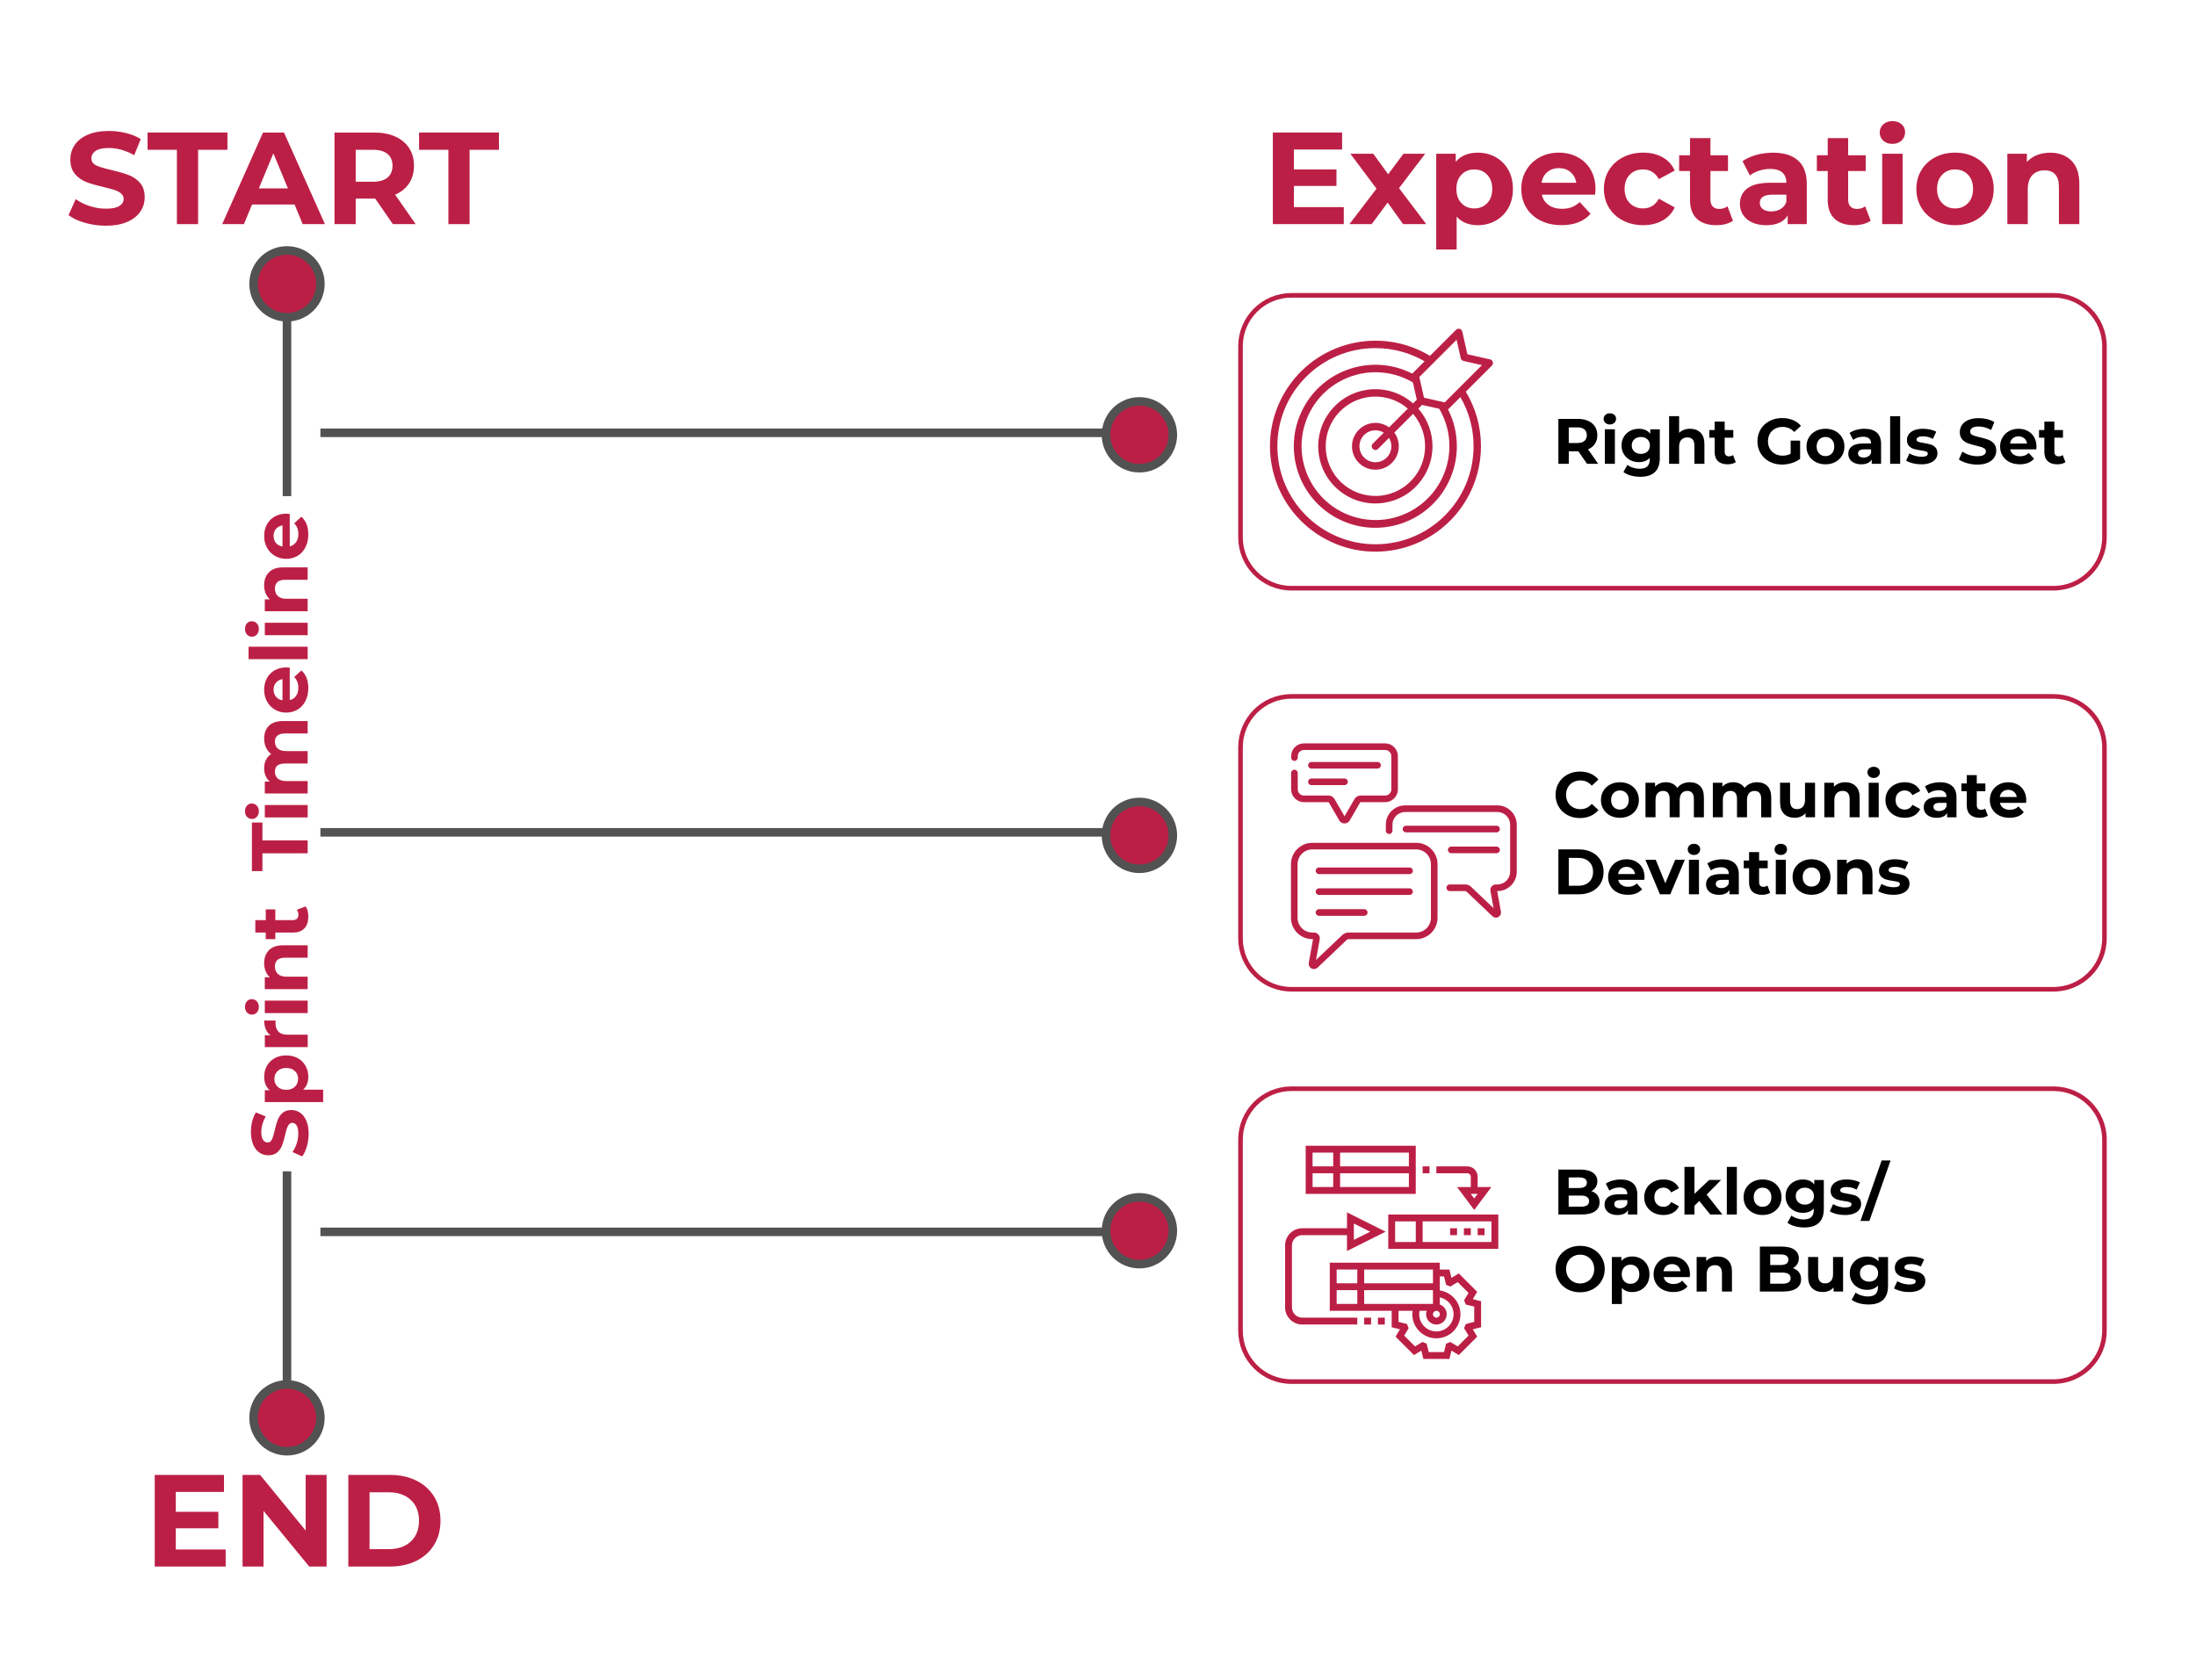 <svg enable-background="new 0 0 1100 841.89" viewBox="0 0 1100 841.89" xmlns="http://www.w3.org/2000/svg"><path d="m42.48 111.61c-3.39-.98-6.11-2.26-8.16-3.84l3.61-8c1.97 1.44 4.31 2.6 7.02 3.48s5.42 1.31 8.13 1.31c3.02 0 5.25-.45 6.69-1.34 1.44-.9 2.16-2.09 2.16-3.57 0-1.09-.43-2-1.28-2.72s-1.95-1.3-3.28-1.74-3.14-.92-5.41-1.44c-3.5-.83-6.36-1.66-8.59-2.49s-4.14-2.16-5.74-4-2.39-4.28-2.39-7.34c0-2.67.72-5.08 2.16-7.25 1.44-2.16 3.62-3.88 6.52-5.15 2.91-1.27 6.46-1.9 10.66-1.9 2.93 0 5.79.35 8.59 1.05s5.25 1.7 7.34 3.02l-3.28 8.07c-4.24-2.4-8.48-3.61-12.72-3.61-2.97 0-5.17.48-6.59 1.44s-2.13 2.23-2.13 3.8.82 2.74 2.46 3.51 4.14 1.52 7.51 2.26c3.5.83 6.36 1.66 8.59 2.49s4.14 2.14 5.74 3.93 2.39 4.22 2.39 7.28c0 2.62-.73 5.02-2.2 7.18s-3.66 3.88-6.59 5.15-6.49 1.9-10.69 1.9c-3.62-.01-7.13-.5-10.52-1.48z" fill="#bc1f46"/><path d="m88.61 75.05h-14.69v-8.65h40v8.66h-14.69v37.24h-10.62z" fill="#bc1f46"/><path d="m147.56 102.46h-21.31l-4.07 9.84h-10.88l20.46-45.9h10.49l20.52 45.9h-11.15zm-3.34-8.07-7.28-17.57-7.28 17.57z" fill="#bc1f46"/><path d="m196.8 112.3-8.85-12.79h-.52-9.25v12.79h-10.62v-45.9h19.87c4.07 0 7.6.68 10.59 2.03 2.99 1.36 5.3 3.28 6.92 5.77s2.43 5.44 2.43 8.85-.82 6.35-2.46 8.82-3.97 4.36-6.98 5.67l10.29 14.75h-11.42zm-2.68-35.18c-1.66-1.38-4.09-2.07-7.28-2.07h-8.66v16h8.66c3.19 0 5.62-.7 7.28-2.1s2.49-3.37 2.49-5.9c0-2.58-.83-4.56-2.49-5.93z" fill="#bc1f46"/><path d="m224.61 75.05h-14.69v-8.65h40v8.66h-14.69v37.24h-10.62z" fill="#bc1f46"/><path d="m794.95 232.38-4.34-6.27h-.26-4.53v6.27h-5.21v-22.51h9.74c1.99 0 3.72.33 5.19 1 1.47.66 2.6 1.61 3.39 2.83s1.19 2.67 1.19 4.34-.4 3.11-1.21 4.32c-.8 1.21-1.95 2.14-3.42 2.78l5.05 7.23h-5.59zm-1.32-17.25c-.82-.68-2-1.01-3.57-1.01h-4.25v7.85h4.25c1.56 0 2.75-.34 3.57-1.03.81-.69 1.22-1.65 1.22-2.89 0-1.28-.41-2.25-1.22-2.92z"/><path d="m804.14 211.86c-.58-.54-.87-1.2-.87-1.99s.29-1.46.87-1.99c.58-.54 1.33-.8 2.25-.8s1.67.26 2.25.77.87 1.16.87 1.93c0 .84-.29 1.53-.87 2.07-.58.55-1.33.82-2.25.82s-1.67-.27-2.25-.81zm-.25 3.22h5.02v17.3h-5.02z"/><path d="m831.41 215.08v14.41c0 3.17-.83 5.53-2.48 7.07s-4.06 2.32-7.24 2.32c-1.67 0-3.26-.2-4.76-.61s-2.74-1-3.73-1.77l1.99-3.6c.73.6 1.65 1.08 2.77 1.43 1.11.35 2.23.53 3.34.53 1.74 0 3.02-.39 3.84-1.17.83-.78 1.24-1.97 1.24-3.55v-.74c-1.31 1.44-3.13 2.15-5.47 2.15-1.59 0-3.04-.35-4.36-1.05s-2.36-1.68-3.14-2.94c-.77-1.26-1.16-2.72-1.16-4.37s.39-3.11 1.16-4.37 1.82-2.25 3.14-2.94c1.32-.7 2.77-1.04 4.36-1.04 2.51 0 4.42.83 5.72 2.48v-2.22h4.78zm-6.22 11.17c.85-.78 1.27-1.81 1.27-3.07s-.42-2.29-1.27-3.07-1.93-1.17-3.26-1.17-2.42.39-3.28 1.17-1.29 1.81-1.29 3.07c0 1.27.43 2.29 1.29 3.07s1.95 1.17 3.28 1.17 2.41-.39 3.26-1.17z"/><path d="m851.78 216.75c1.32 1.29 1.98 3.19 1.98 5.72v9.9h-5.02v-9.13c0-1.37-.3-2.4-.9-3.07s-1.47-1.01-2.6-1.01c-1.26 0-2.27.39-3.02 1.17s-1.13 1.95-1.13 3.49v8.55h-5.02v-23.86h5.02v8.36c.66-.66 1.47-1.17 2.41-1.53.94-.35 1.97-.53 3.09-.53 2.14.01 3.87.65 5.19 1.94z"/><path d="m869.45 231.54c-.49.36-1.1.64-1.82.82s-1.47.27-2.27.27c-2.06 0-3.65-.52-4.78-1.58-1.13-1.05-1.69-2.59-1.69-4.63v-7.11h-2.67v-3.86h2.67v-4.21h5.02v4.21h4.31v3.86h-4.31v7.04c0 .73.19 1.29.56 1.69.38.4.91.6 1.59.6.79 0 1.47-.21 2.03-.64z"/><path d="m896.94 220.77h4.76v9.13c-1.22.92-2.64 1.63-4.24 2.12-1.61.49-3.23.74-4.86.74-2.34 0-4.44-.5-6.3-1.5s-3.33-2.38-4.39-4.15-1.59-3.77-1.59-6 .53-4.23 1.59-6 2.54-3.15 4.42-4.15c1.89-1 4.01-1.5 6.37-1.5 1.97 0 3.76.33 5.37 1 1.61.66 2.96 1.63 4.05 2.89l-3.34 3.09c-1.61-1.69-3.55-2.54-5.82-2.54-1.44 0-2.71.3-3.83.9-1.11.6-1.98 1.45-2.6 2.54s-.93 2.35-.93 3.76c0 1.39.31 2.64.93 3.73s1.48 1.95 2.59 2.56c1.1.61 2.36.92 3.78.92 1.5 0 2.85-.32 4.05-.96v-6.58z"/><path d="m909.5 231.49c-1.45-.76-2.58-1.82-3.39-3.17-.82-1.35-1.22-2.88-1.22-4.6 0-1.71.41-3.25 1.22-4.6s1.95-2.41 3.39-3.17c1.45-.76 3.08-1.14 4.9-1.14s3.45.38 4.89 1.14 2.56 1.82 3.38 3.17c.81 1.35 1.22 2.88 1.22 4.6s-.41 3.25-1.22 4.6c-.82 1.35-1.94 2.41-3.38 3.17s-3.07 1.14-4.89 1.14-3.45-.38-4.9-1.14zm8.07-4.27c.82-.87 1.24-2.03 1.24-3.49s-.41-2.62-1.24-3.49-1.88-1.3-3.17-1.3-2.35.43-3.18 1.3c-.84.87-1.25 2.03-1.25 3.49s.42 2.62 1.25 3.49c.84.87 1.9 1.3 3.18 1.3s2.35-.44 3.17-1.3z"/><path d="m940.1 216.73c1.44 1.28 2.15 3.2 2.15 5.77v9.87h-4.69v-2.15c-.94 1.61-2.7 2.41-5.27 2.41-1.33 0-2.48-.23-3.46-.68s-1.72-1.07-2.23-1.87c-.51-.79-.77-1.69-.77-2.7 0-1.61.61-2.87 1.82-3.79s3.08-1.38 5.61-1.38h3.99c0-1.09-.33-1.93-1-2.52s-1.66-.88-2.99-.88c-.92 0-1.83.14-2.72.43s-1.65.68-2.27 1.17l-1.8-3.5c.94-.66 2.07-1.18 3.39-1.54s2.67-.55 4.07-.55c2.67 0 4.73.64 6.17 1.91zm-4.28 11.93c.66-.4 1.14-.98 1.42-1.75v-1.77h-3.44c-2.06 0-3.09.68-3.09 2.03 0 .64.25 1.15.76 1.53s1.2.56 2.07.56c.86 0 1.62-.2 2.28-.6z"/><path d="m946.79 208.52h5.02v23.86h-5.02z"/><path d="m958.07 232.1c-1.37-.35-2.46-.8-3.28-1.33l1.67-3.6c.77.49 1.7.9 2.8 1.21 1.09.31 2.17.47 3.22.47 2.12 0 3.18-.52 3.18-1.58 0-.49-.29-.85-.87-1.06s-1.47-.4-2.67-.55c-1.42-.21-2.58-.46-3.5-.74s-1.72-.77-2.4-1.48-1.01-1.71-1.01-3.02c0-1.09.32-2.06.95-2.91s1.55-1.51 2.77-1.98c1.21-.47 2.64-.71 4.29-.71 1.22 0 2.44.13 3.65.4s2.21.64 3.01 1.11l-1.67 3.57c-1.52-.86-3.18-1.29-4.98-1.29-1.07 0-1.88.15-2.41.45-.54.3-.8.69-.8 1.16 0 .54.29.91.87 1.13s1.5.42 2.77.61c1.41.24 2.57.49 3.47.76s1.68.76 2.35 1.46c.66.71 1 1.69 1 2.96 0 1.07-.32 2.03-.96 2.86-.64.84-1.58 1.48-2.81 1.95s-2.7.69-4.39.69c-1.47-.01-2.88-.18-4.25-.54z"/><path d="m985.23 232.04c-1.66-.48-3-1.11-4-1.88l1.77-3.92c.96.71 2.11 1.28 3.44 1.7 1.33.43 2.66.64 3.99.64 1.48 0 2.57-.22 3.28-.66s1.06-1.02 1.06-1.75c0-.54-.21-.98-.63-1.33s-.95-.64-1.61-.85c-.65-.21-1.54-.45-2.65-.71-1.72-.41-3.12-.81-4.21-1.22s-2.03-1.06-2.81-1.96-1.17-2.1-1.17-3.6c0-1.31.35-2.49 1.06-3.55s1.77-1.9 3.2-2.52c1.42-.62 3.17-.93 5.23-.93 1.44 0 2.84.17 4.21.51s2.57.84 3.6 1.48l-1.61 3.96c-2.08-1.18-4.16-1.77-6.24-1.77-1.46 0-2.54.24-3.23.71-.7.47-1.04 1.09-1.04 1.87 0 .77.4 1.35 1.21 1.72.8.38 2.03.75 3.68 1.11 1.71.41 3.12.81 4.21 1.22s2.03 1.05 2.81 1.93 1.17 2.07 1.17 3.57c0 1.29-.36 2.46-1.08 3.52s-1.8 1.9-3.23 2.52c-1.44.62-3.18.93-5.24.93-1.79-.02-3.51-.26-5.17-.74z"/><path d="m1020 225.14h-13.09c.24 1.07.79 1.92 1.67 2.54s1.97.93 3.28.93c.9 0 1.7-.13 2.4-.4s1.35-.69 1.95-1.27l2.67 2.89c-1.63 1.87-4.01 2.8-7.14 2.8-1.95 0-3.68-.38-5.18-1.14s-2.66-1.82-3.47-3.17c-.82-1.35-1.22-2.88-1.22-4.6 0-1.69.4-3.22 1.21-4.58.8-1.36 1.91-2.42 3.31-3.18s2.97-1.14 4.71-1.14c1.69 0 3.23.36 4.6 1.09s2.45 1.77 3.23 3.14c.78 1.36 1.17 2.94 1.17 4.74 0 .06-.03.52-.1 1.35zm-11.73-5.56c-.77.64-1.24 1.52-1.42 2.64h8.52c-.17-1.09-.64-1.97-1.42-2.62-.77-.65-1.71-.98-2.83-.98-1.13-.01-2.08.32-2.85.96z"/><path d="m1034.6 231.54c-.49.36-1.1.64-1.82.82s-1.47.27-2.27.27c-2.06 0-3.65-.52-4.78-1.58-1.13-1.05-1.69-2.59-1.69-4.63v-7.11h-2.67v-3.86h2.67v-4.21h5.02v4.21h4.31v3.86h-4.31v7.04c0 .73.19 1.29.56 1.69.38.4.91.6 1.59.6.79 0 1.47-.21 2.03-.64z"/><path d="m785.16 408.37c-1.85-1-3.31-2.38-4.37-4.15s-1.59-3.77-1.59-6 .53-4.23 1.59-6 2.52-3.15 4.37-4.15 3.94-1.5 6.25-1.5c1.95 0 3.71.34 5.29 1.03s2.9 1.67 3.97 2.96l-3.34 3.09c-1.52-1.76-3.41-2.64-5.66-2.64-1.39 0-2.64.31-3.73.92s-1.95 1.46-2.56 2.56c-.61 1.09-.92 2.34-.92 3.73s.31 2.64.92 3.73 1.46 1.95 2.56 2.56c1.09.61 2.34.92 3.73.92 2.25 0 4.14-.89 5.66-2.67l3.34 3.09c-1.07 1.31-2.4 2.3-3.99 2.99s-3.36 1.03-5.31 1.03c-2.29 0-4.36-.5-6.21-1.5z"/><path d="m806.54 408.6c-1.45-.76-2.58-1.82-3.39-3.17-.82-1.35-1.22-2.88-1.22-4.6 0-1.71.41-3.25 1.22-4.6s1.95-2.41 3.39-3.17c1.45-.76 3.08-1.14 4.9-1.14s3.45.38 4.89 1.14 2.56 1.82 3.38 3.17c.81 1.35 1.22 2.88 1.22 4.6s-.41 3.25-1.22 4.6c-.82 1.35-1.94 2.41-3.38 3.17s-3.07 1.14-4.89 1.14-3.45-.38-4.9-1.14zm8.07-4.28c.82-.87 1.24-2.03 1.24-3.49s-.41-2.62-1.24-3.49-1.88-1.3-3.17-1.3-2.35.43-3.18 1.3c-.84.87-1.25 2.03-1.25 3.49s.42 2.62 1.25 3.49c.84.87 1.9 1.3 3.18 1.3s2.35-.43 3.17-1.3z"/><path d="m851.59 393.84c1.28 1.28 1.91 3.19 1.91 5.74v9.9h-5.02v-9.13c0-1.37-.28-2.4-.85-3.07-.57-.68-1.38-1.01-2.43-1.01-1.18 0-2.11.38-2.8 1.14s-1.03 1.89-1.03 3.39v8.68h-5.02v-9.13c0-2.72-1.09-4.08-3.28-4.08-1.16 0-2.08.38-2.77 1.14s-1.03 1.89-1.03 3.39v8.68h-5.02v-17.3h4.79v1.99c.64-.73 1.43-1.29 2.36-1.67.93-.39 1.96-.58 3.07-.58 1.22 0 2.33.24 3.31.72s1.78 1.18 2.38 2.11c.71-.9 1.6-1.6 2.68-2.09s2.27-.74 3.55-.74c2.2 0 3.93.64 5.2 1.92z"/><path d="m885.32 393.84c1.28 1.28 1.91 3.19 1.91 5.74v9.9h-5.02v-9.13c0-1.37-.28-2.4-.85-3.07-.57-.68-1.38-1.01-2.43-1.01-1.18 0-2.11.38-2.8 1.14s-1.03 1.89-1.03 3.39v8.68h-5.02v-9.13c0-2.72-1.09-4.08-3.28-4.08-1.16 0-2.08.38-2.77 1.14s-1.03 1.89-1.03 3.39v8.68h-5.02v-17.3h4.79v1.99c.64-.73 1.43-1.29 2.36-1.67.93-.39 1.96-.58 3.07-.58 1.22 0 2.33.24 3.31.72s1.78 1.18 2.38 2.11c.71-.9 1.6-1.6 2.68-2.09s2.27-.74 3.55-.74c2.21 0 3.93.64 5.2 1.92z"/><path d="m909.17 392.18v17.3h-4.76v-2.06c-.66.75-1.46 1.32-2.38 1.72s-1.92.59-2.99.59c-2.27 0-4.07-.65-5.4-1.96s-1.99-3.25-1.99-5.82v-9.78h5.02v9.04c0 2.79 1.17 4.18 3.5 4.18 1.2 0 2.17-.39 2.89-1.17.73-.78 1.09-1.95 1.09-3.49v-8.55z"/><path d="m929.54 393.85c1.32 1.29 1.98 3.19 1.98 5.72v9.9h-5.02v-9.13c0-1.37-.3-2.4-.9-3.07s-1.47-1.01-2.6-1.01c-1.26 0-2.27.39-3.02 1.17s-1.13 1.95-1.13 3.49v8.55h-5.02v-17.3h4.79v2.03c.66-.73 1.49-1.29 2.48-1.69s2.07-.59 3.25-.59c2.14 0 3.87.65 5.19 1.93z"/><path d="m936.3 388.96c-.58-.54-.87-1.2-.87-1.99s.29-1.46.87-1.99c.58-.54 1.33-.8 2.25-.8s1.67.26 2.25.77.87 1.16.87 1.93c0 .84-.29 1.53-.87 2.07-.58.55-1.33.82-2.25.82s-1.67-.27-2.25-.81zm-.25 3.22h5.02v17.3h-5.02z"/><path d="m949.12 408.6c-1.47-.76-2.62-1.82-3.44-3.17s-1.24-2.88-1.24-4.6c0-1.71.41-3.25 1.24-4.6s1.97-2.41 3.44-3.17 3.12-1.14 4.97-1.14c1.82 0 3.41.38 4.78 1.14 1.36.76 2.35 1.85 2.97 3.26l-3.89 2.09c-.9-1.59-2.2-2.38-3.89-2.38-1.31 0-2.39.43-3.25 1.29s-1.29 2.03-1.29 3.5.43 2.65 1.29 3.5c.86.86 1.94 1.29 3.25 1.29 1.71 0 3.01-.79 3.89-2.38l3.89 2.12c-.62 1.37-1.61 2.44-2.97 3.22-1.36.77-2.95 1.16-4.78 1.16-1.85.01-3.5-.37-4.97-1.13z"/><path d="m977.88 393.84c1.44 1.28 2.15 3.2 2.15 5.77v9.87h-4.69v-2.15c-.94 1.61-2.7 2.41-5.27 2.41-1.33 0-2.48-.23-3.46-.68s-1.72-1.07-2.23-1.87c-.51-.79-.77-1.69-.77-2.7 0-1.61.61-2.87 1.82-3.79s3.08-1.38 5.61-1.38h3.99c0-1.09-.33-1.93-1-2.52s-1.66-.88-2.99-.88c-.92 0-1.83.14-2.72.43s-1.65.68-2.27 1.17l-1.8-3.5c.94-.66 2.07-1.18 3.39-1.54s2.67-.55 4.07-.55c2.68-.01 4.74.63 6.17 1.91zm-4.27 11.93c.66-.4 1.14-.98 1.42-1.75v-1.77h-3.44c-2.06 0-3.09.68-3.09 2.03 0 .64.25 1.15.76 1.53s1.2.56 2.07.56c.85-.01 1.61-.21 2.28-.6z"/><path d="m995.73 408.64c-.49.36-1.1.64-1.82.82s-1.47.27-2.27.27c-2.06 0-3.65-.52-4.78-1.58-1.13-1.05-1.69-2.59-1.69-4.63v-7.11h-2.67v-3.86h2.67v-4.21h5.02v4.21h4.31v3.86h-4.31v7.04c0 .73.19 1.29.56 1.69.38.4.91.6 1.59.6.79 0 1.47-.21 2.03-.64z"/><path d="m1014.86 402.25h-13.09c.24 1.07.79 1.92 1.67 2.54s1.97.93 3.28.93c.9 0 1.7-.13 2.4-.4s1.35-.69 1.95-1.27l2.67 2.89c-1.63 1.87-4.01 2.8-7.14 2.8-1.95 0-3.68-.38-5.18-1.14s-2.66-1.82-3.47-3.17c-.82-1.35-1.22-2.88-1.22-4.6 0-1.69.4-3.22 1.21-4.58.8-1.36 1.91-2.42 3.31-3.18s2.97-1.14 4.71-1.14c1.69 0 3.23.36 4.6 1.09s2.45 1.77 3.23 3.14c.78 1.36 1.17 2.94 1.17 4.74 0 .06-.03.51-.1 1.35zm-11.74-5.57c-.77.64-1.24 1.52-1.42 2.64h8.52c-.17-1.09-.64-1.97-1.42-2.62-.77-.65-1.71-.98-2.83-.98s-2.07.32-2.85.96z"/><path d="m780.61 425.56h10.23c2.44 0 4.6.47 6.48 1.4s3.33 2.25 4.37 3.94 1.56 3.67 1.56 5.92-.52 4.22-1.56 5.92-2.5 3.01-4.37 3.94-4.04 1.4-6.48 1.4h-10.23zm9.97 18.23c2.25 0 4.05-.63 5.39-1.88s2.01-2.95 2.01-5.1c0-2.14-.67-3.84-2.01-5.1-1.34-1.25-3.13-1.88-5.39-1.88h-4.76v13.96z"/><path d="m823.66 440.83h-13.09c.24 1.07.79 1.92 1.67 2.54s1.97.93 3.28.93c.9 0 1.7-.13 2.4-.4s1.35-.69 1.95-1.27l2.67 2.89c-1.63 1.87-4.01 2.8-7.14 2.8-1.95 0-3.68-.38-5.18-1.14s-2.66-1.82-3.47-3.17c-.82-1.35-1.22-2.88-1.22-4.6 0-1.69.4-3.22 1.21-4.58.8-1.36 1.91-2.42 3.31-3.18s2.97-1.14 4.71-1.14c1.69 0 3.23.37 4.6 1.09 1.37.73 2.45 1.77 3.23 3.13s1.17 2.94 1.17 4.74c0 .08-.03.53-.1 1.36zm-11.73-5.56c-.77.64-1.24 1.52-1.42 2.64h8.52c-.17-1.09-.64-1.97-1.42-2.62-.77-.65-1.71-.98-2.83-.98-1.13-.01-2.08.32-2.85.96z"/><path d="m843.95 430.77-7.3 17.3h-5.18l-7.27-17.3h5.18l4.79 11.77 4.95-11.77z"/><path d="m846.27 427.55c-.58-.54-.87-1.2-.87-1.99s.29-1.46.87-1.99c.58-.54 1.33-.8 2.25-.8s1.67.26 2.25.77.87 1.16.87 1.93c0 .84-.29 1.53-.87 2.07-.58.55-1.33.82-2.25.82s-1.67-.27-2.25-.81zm-.26 3.22h5.02v17.3h-5.02z"/><path d="m868.84 432.42c1.44 1.28 2.15 3.2 2.15 5.77v9.87h-4.69v-2.15c-.94 1.61-2.7 2.41-5.27 2.41-1.33 0-2.48-.22-3.46-.67s-1.72-1.07-2.23-1.87c-.51-.79-.77-1.69-.77-2.7 0-1.61.61-2.87 1.82-3.79s3.08-1.38 5.61-1.38h3.99c0-1.09-.33-1.93-1-2.52s-1.66-.88-2.99-.88c-.92 0-1.83.14-2.72.43s-1.65.68-2.27 1.17l-1.8-3.5c.94-.67 2.07-1.18 3.39-1.54s2.67-.55 4.07-.55c2.68-.01 4.73.63 6.17 1.9zm-4.28 11.93c.66-.4 1.14-.98 1.42-1.75v-1.77h-3.44c-2.06 0-3.09.68-3.09 2.03 0 .64.25 1.15.76 1.53s1.2.56 2.07.56c.86 0 1.62-.2 2.28-.6z"/><path d="m886.69 447.23c-.49.36-1.1.64-1.82.82s-1.47.27-2.27.27c-2.06 0-3.65-.52-4.78-1.58-1.13-1.05-1.69-2.59-1.69-4.63v-7.11h-2.67v-3.86h2.67v-4.21h5.02v4.21h4.31v3.86h-4.31v7.04c0 .73.19 1.29.56 1.69.38.4.91.59 1.59.59.79 0 1.47-.21 2.03-.64z"/><path d="m889.77 427.55c-.58-.54-.87-1.2-.87-1.99s.29-1.46.87-1.99c.58-.54 1.33-.8 2.25-.8s1.67.26 2.25.77.87 1.16.87 1.93c0 .84-.29 1.53-.87 2.07-.58.55-1.33.82-2.25.82s-1.67-.27-2.25-.81zm-.25 3.22h5.02v17.3h-5.02z"/><path d="m902.52 447.18c-1.45-.76-2.58-1.82-3.39-3.17-.82-1.35-1.22-2.88-1.22-4.6s.41-3.25 1.22-4.6 1.95-2.41 3.39-3.17c1.45-.76 3.08-1.14 4.9-1.14s3.45.38 4.89 1.14 2.56 1.82 3.38 3.17c.81 1.35 1.22 2.88 1.22 4.6s-.41 3.25-1.22 4.6c-.82 1.35-1.94 2.41-3.38 3.17s-3.07 1.14-4.89 1.14-3.45-.38-4.9-1.14zm8.07-4.27c.82-.87 1.24-2.03 1.24-3.49s-.41-2.62-1.24-3.49-1.88-1.3-3.17-1.3-2.35.43-3.18 1.3c-.84.87-1.25 2.03-1.25 3.49s.42 2.62 1.25 3.49c.84.87 1.9 1.3 3.18 1.3s2.35-.44 3.17-1.3z"/><path d="m935.97 432.44c1.32 1.29 1.98 3.2 1.98 5.72v9.9h-5.02v-9.13c0-1.37-.3-2.4-.9-3.07s-1.47-1.01-2.6-1.01c-1.26 0-2.27.39-3.02 1.17s-1.13 1.95-1.13 3.49v8.55h-5.02v-17.3h4.79v2.03c.66-.73 1.49-1.29 2.48-1.69s2.07-.6 3.25-.6c2.14.01 3.87.65 5.19 1.94z"/><path d="m944.08 447.79c-1.37-.35-2.46-.8-3.28-1.33l1.67-3.6c.77.49 1.7.9 2.8 1.21 1.09.31 2.17.47 3.22.47 2.12 0 3.18-.53 3.18-1.58 0-.49-.29-.85-.87-1.06s-1.47-.4-2.67-.55c-1.42-.21-2.58-.46-3.5-.74s-1.72-.77-2.4-1.48-1.01-1.71-1.01-3.02c0-1.09.32-2.06.95-2.91s1.55-1.51 2.77-1.98c1.21-.47 2.64-.71 4.29-.71 1.22 0 2.44.13 3.65.4s2.21.64 3.01 1.11l-1.67 3.57c-1.52-.86-3.18-1.29-4.98-1.29-1.07 0-1.88.15-2.41.45-.54.3-.8.69-.8 1.16 0 .54.29.91.87 1.13s1.5.42 2.77.61c1.41.24 2.57.49 3.47.76s1.68.76 2.35 1.46c.66.71 1 1.69 1 2.96 0 1.07-.32 2.03-.96 2.86-.64.84-1.58 1.49-2.81 1.95s-2.7.69-4.39.69c-1.47-.01-2.87-.18-4.25-.54z"/><path d="m800.16 598.83c.73.95 1.09 2.13 1.09 3.52 0 1.97-.77 3.49-2.3 4.55s-3.77 1.59-6.7 1.59h-11.64v-22.51h11c2.74 0 4.85.53 6.32 1.58s2.2 2.48 2.2 4.28c0 1.09-.26 2.07-.79 2.93s-1.26 1.53-2.2 2.03c1.28.4 2.29 1.08 3.02 2.03zm-14.38-8.92v5.31h5.18c1.29 0 2.26-.23 2.93-.68.66-.45 1-1.11 1-1.99s-.33-1.54-1-1.98-1.64-.66-2.93-.66zm9.18 13.99c.7-.45 1.04-1.15 1.04-2.09 0-1.87-1.38-2.8-4.15-2.8h-6.08v5.56h6.08c1.38.01 2.42-.22 3.11-.67z"/><path d="m818 592.85c1.44 1.28 2.15 3.2 2.15 5.77v9.87h-4.69v-2.15c-.94 1.61-2.7 2.41-5.27 2.41-1.33 0-2.48-.22-3.46-.67s-1.72-1.07-2.23-1.87c-.51-.79-.77-1.69-.77-2.7 0-1.61.61-2.87 1.82-3.79s3.08-1.38 5.61-1.38h3.99c0-1.09-.33-1.93-1-2.52s-1.66-.88-2.99-.88c-.92 0-1.83.14-2.72.43s-1.65.68-2.27 1.17l-1.8-3.5c.94-.66 2.07-1.18 3.39-1.54s2.67-.55 4.07-.55c2.68-.01 4.74.63 6.17 1.9zm-4.27 11.93c.66-.4 1.14-.98 1.42-1.75v-1.77h-3.44c-2.06 0-3.09.68-3.09 2.03 0 .64.25 1.15.76 1.53s1.2.56 2.07.56c.85 0 1.61-.2 2.28-.6z"/><path d="m828.28 607.61c-1.47-.76-2.62-1.82-3.44-3.17s-1.24-2.88-1.24-4.6c0-1.71.41-3.25 1.24-4.6s1.97-2.41 3.44-3.17 3.12-1.14 4.97-1.14c1.82 0 3.41.38 4.78 1.14 1.36.76 2.35 1.85 2.97 3.26l-3.89 2.09c-.9-1.59-2.2-2.38-3.89-2.38-1.31 0-2.39.43-3.25 1.29s-1.29 2.03-1.29 3.5c0 1.48.43 2.65 1.29 3.51s1.94 1.29 3.25 1.29c1.71 0 3.01-.79 3.89-2.38l3.89 2.12c-.62 1.37-1.61 2.44-2.97 3.22-1.36.77-2.95 1.16-4.78 1.16-1.85 0-3.5-.37-4.97-1.14z"/><path d="m851.19 601.71-2.41 2.38v4.41h-5.02v-23.86h5.02v13.5l7.33-6.95h5.98l-7.2 7.33 7.85 9.97h-6.08z"/><path d="m864.98 584.64h5.02v23.86h-5.02z"/><path d="m877.99 607.61c-1.45-.76-2.58-1.82-3.39-3.17-.82-1.35-1.22-2.88-1.22-4.6 0-1.71.41-3.25 1.22-4.6s1.95-2.41 3.39-3.17c1.45-.76 3.08-1.14 4.9-1.14s3.45.38 4.89 1.14 2.56 1.82 3.38 3.17c.81 1.35 1.22 2.88 1.22 4.6s-.41 3.25-1.22 4.6c-.82 1.35-1.94 2.41-3.38 3.17s-3.07 1.14-4.89 1.14-3.45-.37-4.9-1.14zm8.07-4.27c.82-.87 1.24-2.03 1.24-3.49s-.41-2.62-1.24-3.49-1.88-1.3-3.17-1.3-2.35.43-3.18 1.3c-.84.87-1.25 2.03-1.25 3.49s.42 2.62 1.25 3.49c.84.87 1.9 1.3 3.18 1.3s2.35-.43 3.17-1.3z"/><path d="m913.57 591.2v14.41c0 3.17-.83 5.53-2.48 7.07s-4.06 2.31-7.24 2.31c-1.67 0-3.26-.2-4.76-.61s-2.74-1-3.73-1.77l1.99-3.6c.73.6 1.65 1.08 2.77 1.43 1.11.35 2.23.53 3.34.53 1.74 0 3.02-.39 3.84-1.17.83-.78 1.24-1.97 1.24-3.55v-.74c-1.31 1.44-3.13 2.15-5.47 2.15-1.59 0-3.04-.35-4.36-1.04-1.32-.7-2.36-1.68-3.14-2.94s-1.16-2.72-1.16-4.37.39-3.11 1.16-4.37 1.82-2.25 3.14-2.94c1.32-.7 2.77-1.04 4.36-1.04 2.51 0 4.42.83 5.72 2.48v-2.22h4.78zm-6.22 11.17c.85-.78 1.27-1.81 1.27-3.07s-.42-2.29-1.27-3.07-1.93-1.17-3.26-1.17-2.42.39-3.28 1.17-1.29 1.81-1.29 3.07.43 2.29 1.29 3.07 1.95 1.17 3.28 1.17 2.41-.38 3.26-1.17z"/><path d="m919.84 608.22c-1.37-.35-2.46-.8-3.28-1.33l1.67-3.6c.77.49 1.7.9 2.8 1.21 1.09.31 2.17.47 3.22.47 2.12 0 3.18-.53 3.18-1.58 0-.49-.29-.85-.87-1.06s-1.47-.4-2.67-.55c-1.42-.21-2.58-.46-3.5-.74s-1.72-.77-2.4-1.48-1.01-1.71-1.01-3.02c0-1.09.32-2.06.95-2.91s1.55-1.51 2.77-1.98c1.21-.47 2.64-.71 4.29-.71 1.22 0 2.44.13 3.65.4s2.21.64 3.01 1.11l-1.67 3.57c-1.52-.86-3.18-1.29-4.98-1.29-1.07 0-1.88.15-2.41.45-.54.3-.8.69-.8 1.16 0 .54.29.91.87 1.13.58.21 1.5.42 2.77.61 1.41.24 2.57.49 3.47.76s1.68.76 2.35 1.46c.66.71 1 1.69 1 2.96 0 1.07-.32 2.03-.96 2.86-.64.84-1.58 1.49-2.81 1.95s-2.7.69-4.39.69c-1.47-.01-2.88-.18-4.25-.54z"/><path d="m942.54 581.42h4.47l-10.61 30.29h-4.47z"/><path d="m785.19 645.96c-1.88-1.01-3.34-2.4-4.41-4.17s-1.59-3.76-1.59-5.96c0-2.21.53-4.2 1.59-5.96s2.53-3.16 4.41-4.16c1.88-1.01 3.98-1.51 6.32-1.51s4.44.5 6.3 1.51c1.87 1.01 3.33 2.4 4.41 4.16s1.61 3.76 1.61 5.96c0 2.21-.54 4.2-1.61 5.96s-2.54 3.16-4.41 4.17-3.97 1.51-6.3 1.51c-2.34 0-4.44-.5-6.32-1.51zm9.92-3.84c1.07-.61 1.91-1.46 2.52-2.56.61-1.09.92-2.34.92-3.73s-.31-2.64-.92-3.73-1.45-1.95-2.52-2.56-2.27-.92-3.6-.92-2.53.3-3.6.92c-1.07.61-1.91 1.46-2.52 2.56-.61 1.09-.92 2.34-.92 3.73s.31 2.64.92 3.73 1.45 1.95 2.52 2.56 2.27.92 3.6.92 2.53-.31 3.6-.92z"/><path d="m822.01 630.64c1.32.74 2.35 1.78 3.1 3.12s1.13 2.9 1.13 4.68-.38 3.34-1.13 4.68-1.79 2.38-3.1 3.12c-1.32.74-2.78 1.11-4.39 1.11-2.21 0-3.95-.7-5.21-2.09v8.07h-5.02v-23.54h4.79v1.99c1.24-1.5 3.05-2.25 5.43-2.25 1.62 0 3.08.37 4.4 1.11zm-2.09 11.28c.83-.87 1.24-2.03 1.24-3.49s-.41-2.62-1.24-3.49-1.88-1.3-3.17-1.3-2.34.43-3.17 1.3-1.24 2.03-1.24 3.49.41 2.62 1.24 3.49 1.88 1.3 3.17 1.3 2.34-.43 3.17-1.3z"/><path d="m846.43 639.85h-13.09c.24 1.07.79 1.92 1.67 2.54s1.97.93 3.28.93c.9 0 1.7-.13 2.4-.4s1.35-.69 1.95-1.27l2.67 2.89c-1.63 1.87-4.01 2.8-7.14 2.8-1.95 0-3.68-.38-5.18-1.14s-2.66-1.82-3.47-3.17c-.82-1.35-1.22-2.88-1.22-4.6 0-1.69.4-3.22 1.21-4.58.8-1.36 1.91-2.42 3.31-3.18s2.97-1.14 4.71-1.14c1.69 0 3.23.36 4.6 1.09s2.45 1.77 3.23 3.13 1.17 2.94 1.17 4.74c0 .07-.03.52-.1 1.36zm-11.74-5.56c-.77.64-1.24 1.52-1.42 2.64h8.52c-.17-1.09-.64-1.97-1.42-2.62-.77-.65-1.71-.98-2.83-.98-1.12-.01-2.07.31-2.85.96z"/><path d="m865.58 631.46c1.32 1.29 1.98 3.19 1.98 5.72v9.9h-5.02v-9.13c0-1.37-.3-2.4-.9-3.07-.6-.68-1.47-1.01-2.6-1.01-1.26 0-2.27.39-3.02 1.17s-1.13 1.95-1.13 3.49v8.55h-5.02v-17.3h4.79v2.03c.66-.73 1.49-1.29 2.48-1.69s2.07-.59 3.25-.59c2.14 0 3.87.64 5.19 1.93z"/><path d="m901.09 637.42c.73.95 1.09 2.13 1.09 3.52 0 1.97-.77 3.49-2.3 4.55s-3.77 1.59-6.7 1.59h-11.64v-22.51h11c2.74 0 4.85.53 6.32 1.58s2.2 2.48 2.2 4.28c0 1.09-.26 2.07-.79 2.93s-1.26 1.53-2.2 2.03c1.29.4 2.3 1.08 3.02 2.03zm-14.37-8.92v5.31h5.18c1.29 0 2.26-.23 2.93-.68.66-.45 1-1.11 1-1.99s-.33-1.54-1-1.98-1.64-.66-2.93-.66zm9.18 13.99c.7-.45 1.04-1.15 1.04-2.09 0-1.87-1.38-2.8-4.15-2.8h-6.08v5.56h6.08c1.38 0 2.42-.22 3.11-.67z"/><path d="m923.22 629.79v17.3h-4.76v-2.06c-.66.75-1.46 1.32-2.38 1.72s-1.92.59-2.99.59c-2.27 0-4.07-.65-5.4-1.96s-1.99-3.25-1.99-5.82v-9.78h5.02v9.04c0 2.79 1.17 4.18 3.5 4.18 1.2 0 2.17-.39 2.89-1.17.73-.78 1.09-1.95 1.09-3.49v-8.55z"/><path d="m945.73 629.79v14.41c0 3.17-.83 5.53-2.48 7.07s-4.06 2.31-7.24 2.31c-1.67 0-3.26-.2-4.76-.61s-2.74-1-3.73-1.77l1.99-3.6c.73.6 1.65 1.08 2.77 1.43 1.11.35 2.23.53 3.34.53 1.74 0 3.02-.39 3.84-1.17.83-.78 1.24-1.97 1.24-3.55v-.74c-1.31 1.44-3.13 2.15-5.47 2.15-1.59 0-3.04-.35-4.36-1.04-1.32-.7-2.36-1.68-3.14-2.94s-1.16-2.72-1.16-4.37.39-3.11 1.16-4.37 1.82-2.25 3.14-2.94c1.32-.7 2.77-1.04 4.36-1.04 2.51 0 4.42.83 5.72 2.48v-2.22h4.78zm-6.23 11.17c.85-.78 1.27-1.81 1.27-3.07s-.42-2.29-1.27-3.07-1.93-1.17-3.26-1.17-2.42.39-3.28 1.17-1.29 1.81-1.29 3.07.43 2.29 1.29 3.07 1.95 1.17 3.28 1.17 2.42-.39 3.26-1.17z"/><path d="m952 646.81c-1.37-.35-2.46-.8-3.28-1.33l1.67-3.6c.77.49 1.7.9 2.8 1.21 1.09.31 2.17.47 3.22.47 2.12 0 3.18-.53 3.18-1.58 0-.49-.29-.85-.87-1.06s-1.47-.4-2.67-.55c-1.42-.21-2.58-.46-3.5-.74s-1.72-.77-2.4-1.48-1.01-1.71-1.01-3.02c0-1.09.32-2.06.95-2.91s1.55-1.51 2.77-1.98c1.21-.47 2.64-.71 4.29-.71 1.22 0 2.44.13 3.65.4s2.21.64 3.01 1.11l-1.67 3.57c-1.52-.86-3.18-1.29-4.98-1.29-1.07 0-1.88.15-2.41.45-.54.3-.8.69-.8 1.16 0 .54.29.91.87 1.13.58.21 1.5.42 2.77.61 1.41.24 2.57.49 3.47.76s1.68.76 2.35 1.46c.66.71 1 1.69 1 2.96 0 1.07-.32 2.03-.96 2.86-.64.84-1.58 1.49-2.81 1.95s-2.7.69-4.39.69c-1.48-.01-2.88-.18-4.25-.54z"/><path d="m113.04 776.35v8.52h-35.54v-45.9h34.69v8.52h-24.13v9.97h21.31v8.26h-21.31v10.62h24.98z" fill="#bc1f46"/><path d="m163.6 738.97v45.9h-8.72l-22.88-27.87v27.87h-10.5v-45.9h8.79l22.82 27.87v-27.87z" fill="#bc1f46"/><path d="m174.48 738.97h20.85c4.98 0 9.39.95 13.21 2.85s6.8 4.58 8.92 8.03 3.18 7.48 3.18 12.07-1.06 8.61-3.18 12.07c-2.12 3.45-5.09 6.13-8.92 8.03s-8.23 2.85-13.21 2.85h-20.85zm20.33 37.18c4.59 0 8.25-1.28 10.98-3.84s4.1-6.02 4.1-10.39-1.37-7.84-4.1-10.39c-2.73-2.56-6.39-3.84-10.98-3.84h-9.7v28.46z" fill="#bc1f46"/><path d="m153.7 574.42c-.6 2.06-1.38 3.72-2.33 4.97l-4.87-2.2c.88-1.2 1.58-2.62 2.12-4.27.53-1.65.8-3.3.8-4.95 0-1.84-.27-3.19-.82-4.07s-1.27-1.32-2.18-1.32c-.67 0-1.22.26-1.66.78s-.79 1.18-1.06 2c-.27.81-.56 1.91-.88 3.29-.51 2.13-1.01 3.87-1.52 5.23s-1.32 2.52-2.43 3.49c-1.12.97-2.61 1.46-4.47 1.46-1.62 0-3.09-.44-4.41-1.32s-2.36-2.2-3.13-3.97-1.16-3.93-1.16-6.49c0-1.78.21-3.53.64-5.23s1.04-3.19 1.84-4.47l4.91 2c-1.46 2.58-2.2 5.16-2.2 7.74 0 1.81.29 3.15.88 4.01.59.87 1.36 1.3 2.31 1.3.96 0 1.67-.5 2.14-1.5s.92-2.52 1.38-4.57c.51-2.13 1.01-3.87 1.52-5.23s1.3-2.52 2.4-3.49c1.09-.97 2.57-1.46 4.43-1.46 1.6 0 3.05.45 4.37 1.34s2.36 2.23 3.13 4.01 1.16 3.95 1.16 6.51c-.01 2.21-.31 4.35-.91 6.41z" fill="#bc1f46"/><path d="m133.7 534.03c.92-1.64 2.21-2.92 3.87-3.85s3.6-1.4 5.81-1.4 4.15.47 5.81 1.4 2.95 2.22 3.87 3.85c.92 1.64 1.38 3.45 1.38 5.45 0 2.74-.86 4.9-2.59 6.47h10.02v6.23h-29.22v-5.95h2.47c-1.86-1.54-2.79-3.79-2.79-6.75 0-2 .46-3.82 1.37-5.45zm14.01 2.59c-1.08-1.02-2.52-1.54-4.33-1.54s-3.25.51-4.33 1.54-1.62 2.33-1.62 3.93.54 2.91 1.62 3.93 2.52 1.54 4.33 1.54 3.25-.51 4.33-1.54 1.62-2.33 1.62-3.93-.54-2.9-1.62-3.93z" fill="#bc1f46"/><path d="m133.13 515.67c-.53-1.26-.8-2.72-.8-4.37h5.75c-.05.69-.08 1.16-.08 1.4 0 1.78.5 3.18 1.5 4.19s2.49 1.52 4.49 1.52h10.14v6.23h-21.47v-5.95h2.83c-1.05-.75-1.83-1.76-2.36-3.02z" fill="#bc1f46"/><path d="m128.66 507.27c-.67.72-1.49 1.08-2.47 1.08s-1.81-.36-2.47-1.08c-.67-.72-1-1.65-1-2.79s.32-2.08.96-2.79c.64-.72 1.44-1.08 2.39-1.08 1.04 0 1.9.36 2.57 1.08.68.72 1.02 1.65 1.02 2.79-.01 1.14-.34 2.07-1 2.79zm3.99.31v-6.23h21.47v6.23z" fill="#bc1f46"/><path d="m134.72 476.07c1.6-1.64 3.97-2.46 7.1-2.46h12.29v6.23h-11.34c-1.7 0-2.97.37-3.81 1.12s-1.26 1.82-1.26 3.23c0 1.57.49 2.82 1.46 3.75s2.41 1.4 4.33 1.4h10.62v6.23h-21.47v-5.95h2.51c-.9-.83-1.6-1.85-2.1-3.07-.49-1.22-.74-2.57-.74-4.03.02-2.66.82-4.81 2.41-6.45z" fill="#bc1f46"/><path d="m153.08 454.14c.45.61.79 1.36 1.02 2.25s.34 1.83.34 2.81c0 2.55-.65 4.53-1.96 5.93s-3.22 2.1-5.75 2.1h-8.82v3.31h-4.79v-3.31h-5.23v-6.23h5.23v-5.35h4.79v5.35h8.74c.9 0 1.6-.23 2.1-.7.49-.47.74-1.12.74-1.98 0-.98-.27-1.82-.8-2.51z" fill="#bc1f46"/><path d="m131.45 427.52v8.94h-5.27v-24.35h5.27v8.94h22.67v6.47z" fill="#bc1f46"/><path d="m128.66 409.24c-.67.72-1.49 1.08-2.47 1.08s-1.81-.36-2.47-1.08c-.67-.72-1-1.65-1-2.79s.32-2.08.96-2.79c.64-.72 1.44-1.08 2.39-1.08 1.04 0 1.9.36 2.57 1.08.68.72 1.02 1.65 1.02 2.79s-.34 2.07-1 2.79zm3.99.32v-6.23h21.47v6.23z" fill="#bc1f46"/><path d="m134.7 363.64c1.58-1.58 3.96-2.38 7.12-2.38h12.29v6.23h-11.34c-1.7 0-2.97.35-3.81 1.06s-1.26 1.71-1.26 3.01c0 1.46.47 2.62 1.42 3.47.94.85 2.35 1.28 4.21 1.28h10.78v6.23h-11.34c-3.38 0-5.07 1.36-5.07 4.07 0 1.44.47 2.58 1.42 3.43.94.85 2.35 1.28 4.21 1.28h10.78v6.23h-21.47v-5.95h2.47c-.9-.8-1.6-1.78-2.08-2.93-.48-1.16-.72-2.43-.72-3.81 0-1.52.3-2.89.9-4.11s1.47-2.21 2.61-2.95c-1.12-.88-1.98-1.99-2.59-3.33s-.92-2.81-.92-4.41c.02-2.7.81-4.84 2.39-6.42z" fill="#bc1f46"/><path d="m145.14 334.52v16.24c1.33-.29 2.38-.98 3.15-2.08.77-1.09 1.16-2.45 1.16-4.07 0-1.12-.17-2.11-.5-2.97s-.86-1.67-1.58-2.42l3.59-3.31c2.31 2.02 3.47 4.98 3.47 8.86 0 2.42-.47 4.56-1.42 6.43-.94 1.86-2.25 3.3-3.93 4.31s-3.58 1.52-5.71 1.52c-2.1 0-4-.5-5.69-1.5s-3.01-2.37-3.95-4.11-1.42-3.69-1.42-5.85c0-2.1.45-4 1.36-5.71.9-1.7 2.2-3.04 3.89-4.01s3.65-1.46 5.89-1.46c.09.01.65.05 1.69.13zm-6.91 14.57c.8.96 1.89 1.54 3.27 1.76v-10.58c-1.36.21-2.44.8-3.25 1.76s-1.22 2.13-1.22 3.51c.01 1.41.41 2.59 1.2 3.55z" fill="#bc1f46"/><path d="m124.5 330.25v-6.23h29.62v6.23z" fill="#bc1f46"/><path d="m128.66 317.92c-.67.72-1.49 1.08-2.47 1.08s-1.81-.36-2.47-1.08c-.67-.72-1-1.65-1-2.79s.32-2.08.96-2.79c.64-.72 1.44-1.08 2.39-1.08 1.04 0 1.9.36 2.57 1.08.68.72 1.02 1.65 1.02 2.79s-.34 2.07-1 2.79zm3.99.32v-6.23h21.47v6.23z" fill="#bc1f46"/><path d="m134.72 286.73c1.6-1.64 3.97-2.46 7.1-2.46h12.29v6.23h-11.34c-1.7 0-2.97.37-3.81 1.12s-1.26 1.82-1.26 3.23c0 1.57.49 2.82 1.46 3.75s2.41 1.4 4.33 1.4h10.62v6.23h-21.47v-5.95h2.51c-.9-.82-1.6-1.85-2.1-3.07-.49-1.22-.74-2.57-.74-4.03.02-2.67.82-4.82 2.41-6.45z" fill="#bc1f46"/><path d="m145.14 257.49v16.24c1.33-.29 2.38-.98 3.15-2.08.77-1.09 1.16-2.45 1.16-4.07 0-1.12-.17-2.11-.5-2.97s-.86-1.67-1.58-2.42l3.59-3.31c2.31 2.02 3.47 4.98 3.47 8.86 0 2.42-.47 4.56-1.42 6.43-.94 1.86-2.25 3.3-3.93 4.31s-3.58 1.52-5.71 1.52c-2.1 0-4-.5-5.69-1.5s-3.01-2.37-3.95-4.11-1.42-3.69-1.42-5.85c0-2.1.45-4 1.36-5.71.9-1.7 2.2-3.04 3.89-4.01s3.65-1.46 5.89-1.46c.09.01.65.05 1.69.13zm-6.91 14.57c.8.96 1.89 1.54 3.27 1.76v-10.58c-1.36.21-2.44.8-3.25 1.76s-1.22 2.13-1.22 3.51c.01 1.41.41 2.59 1.2 3.55z" fill="#bc1f46"/><path d="m143.75 586.86v123.5" fill="none" stroke="#515251" stroke-miterlimit="10" stroke-width="4.276"/><path d="m143.75 131.68v116.89" fill="none" stroke="#515251" stroke-miterlimit="10" stroke-width="4.276"/><circle cx="143.75" cy="142.22" fill="#bc1f46" r="16.74" stroke="#515251" stroke-miterlimit="10" stroke-width="4.276"/><circle cx="143.75" cy="710.36" fill="#bc1f46" r="16.74" stroke="#515251" stroke-miterlimit="10" stroke-width="4.276"/><path d="m160.49 216.85h427" fill="none" stroke="#515251" stroke-miterlimit="10" stroke-width="4.276"/><path d="m160.49 417.02h427" fill="none" stroke="#515251" stroke-miterlimit="10" stroke-width="4.276"/><path d="m160.49 617.19h427" fill="none" stroke="#515251" stroke-miterlimit="10" stroke-width="4.276"/><g fill="#bc1f46"><path d="m747.78 181.36c-.19-.65-.72-1.15-1.38-1.29l-11.36-2.57-2.57-11.36c-.22-1-1.22-1.62-2.21-1.4-.34.08-.66.25-.9.5l-13.06 13.06c-24.99-15.08-57.47-7.05-72.55 17.94s-7.05 57.47 17.94 72.55 57.47 7.05 72.55-17.94c10.13-16.79 10.13-37.82 0-54.61l13.07-13.07c.48-.46.65-1.16.47-1.81zm-9.65 42.2c0 27.14-22.01 49.14-49.15 49.13-27.14 0-49.14-22.01-49.13-49.15 0-27.14 22.01-49.14 49.15-49.13 8.64 0 17.12 2.28 24.59 6.6l-6 6c-.05.06-.1.12-.14.19-20.1-10.23-44.69-2.23-54.92 17.86-10.23 20.1-2.23 44.69 17.86 54.92 20.1 10.23 44.69 2.23 54.92-17.86 5.92-11.62 5.93-25.37.03-37 .07-.05.13-.1.19-.16l6-6c4.34 7.47 6.61 15.96 6.6 24.6zm-17.19-18.75c10.33 17.64 4.41 40.32-13.23 50.66-17.64 10.33-40.32 4.41-50.66-13.23s-4.41-40.32 13.23-50.66c11.57-6.78 25.9-6.77 37.46.02l1.95 8.64-1.87 1.87c-11.88-10.43-29.96-9.26-40.39 2.62s-9.26 29.96 2.62 40.39 29.96 9.26 40.39-2.62c9.49-10.8 9.49-26.97 0-37.77l1.87-1.87zm-23.98 18.75c.02 4.42-3.55 8.01-7.97 8.03s-8.01-3.55-8.03-7.97 3.55-8.01 7.97-8.03c1.49-.01 2.95.41 4.22 1.19l-5.47 5.47c-.74.71-.76 1.88-.05 2.62s1.88.76 2.62.05c.02-.01.03-.03.05-.05l5.47-5.47c.78 1.25 1.19 2.69 1.19 4.16zm-1.14-9.45c-5.24-3.8-12.57-2.63-16.37 2.62-3.8 5.24-2.63 12.57 2.62 16.37 5.24 3.8 12.57 2.63 16.37-2.62 2.97-4.1 2.97-9.65 0-13.75l9.38-9.38c8.97 10.42 7.79 26.14-2.63 35.11s-26.14 7.79-35.11-2.63-7.79-26.14 2.63-35.11c9.34-8.04 23.15-8.04 32.49.01zm34.78-19.46-6.95 6.95-1.04-.24-.04-.01-9.28-2.09-2.34-10.36 18.67-18.67 2.08 9.22c.16.7.7 1.24 1.4 1.4l9.22 2.08z"/><path d="m706.05 434.62h-45.35c-.91 0-1.66.74-1.66 1.66s.74 1.66 1.66 1.66h45.35c.92 0 1.66-.74 1.66-1.66-.01-.92-.75-1.66-1.66-1.66z"/><path d="m706.05 445.07h-45.35c-.91 0-1.66.74-1.66 1.66s.74 1.66 1.66 1.66h45.35c.92 0 1.66-.74 1.66-1.66-.01-.92-.75-1.66-1.66-1.66z"/><path d="m683.37 455.53h-22.68c-.91 0-1.66.74-1.66 1.66s.74 1.66 1.66 1.66h22.68c.91 0 1.66-.74 1.66-1.66s-.74-1.66-1.66-1.66z"/><path d="m749.63 413.71h-45.35c-.91 0-1.66.74-1.66 1.66s.74 1.66 1.66 1.66h45.35c.92 0 1.66-.74 1.66-1.66s-.74-1.66-1.66-1.66z"/><path d="m749.63 424.16h-22.68c-.92 0-1.66.74-1.66 1.66s.74 1.66 1.66 1.66h22.68c.92 0 1.66-.74 1.66-1.66s-.74-1.66-1.66-1.66z"/><path d="m656.91 385.08h33.13c.91 0 1.66-.74 1.66-1.66s-.74-1.66-1.66-1.66h-33.13c-.91 0-1.66.74-1.66 1.66s.75 1.66 1.66 1.66z"/><path d="m656.91 393.36h16.57c.91 0 1.66-.74 1.66-1.66s-.74-1.66-1.66-1.66h-16.57c-.91 0-1.66.74-1.66 1.66s.75 1.66 1.66 1.66z"/><path d="m709.39 422.27h-52.04c-5.9 0-10.69 4.8-10.69 10.69v26.88c0 5.9 4.8 10.69 10.69 10.69h.37l-2.14 11.89c-.2 1.12.34 2.24 1.34 2.79 1.02.55 2.25.37 3.06-.41l14.66-13.92c.24-.23.55-.35.88-.35h33.87c5.9 0 10.69-4.8 10.69-10.69v-26.88c.01-5.9-4.79-10.69-10.69-10.69zm7.38 37.57c0 4.07-3.31 7.38-7.38 7.38h-33.87c-1.18 0-2.3.45-3.16 1.26l-13.16 12.49 1.86-10.32c.32-1.79-1.05-3.43-2.86-3.43h-.85c-4.07 0-7.38-3.31-7.38-7.38v-26.88c0-4.07 3.31-7.38 7.38-7.38h52.04c4.07 0 7.38 3.31 7.38 7.38z"/><path d="m653.15 401.9h12.36c.03 0 .05.01.06.04l5.28 9.11c.55.95 1.53 1.52 2.63 1.52s2.08-.57 2.63-1.52l5.28-9.11c.01-.02.04-.04.06-.04h12.36c3.54 0 6.41-2.88 6.41-6.41v-16.64c0-3.54-2.88-6.41-6.41-6.41h-40.65c-3.54 0-6.41 2.88-6.41 6.41v.7c0 .92.74 1.66 1.66 1.66s1.66-.74 1.66-1.66v-.7c0-1.71 1.39-3.1 3.1-3.1h40.65c1.71 0 3.1 1.39 3.1 3.1v16.64c0 1.71-1.39 3.1-3.1 3.1h-12.36c-1.2 0-2.33.65-2.93 1.69l-5.04 8.7-5.04-8.7c-.6-1.04-1.73-1.69-2.93-1.69h-12.36c-1.71 0-3.1-1.39-3.1-3.1v-8.2c0-.92-.74-1.66-1.66-1.66s-1.66.74-1.66 1.66v8.2c0 3.53 2.88 6.41 6.41 6.41z"/><path d="m750.06 403.52h-46.21c-5.34 0-9.68 4.34-9.68 9.68v2.98c0 .92.74 1.66 1.66 1.66s1.66-.74 1.66-1.66v-2.98c0-3.51 2.86-6.37 6.37-6.37h46.21c3.51 0 6.37 2.86 6.37 6.37v23.56c0 3.51-2.86 6.37-6.37 6.37h-.76c-1.73 0-3.03 1.56-2.73 3.26l1.55 8.61-11.27-10.7c-.79-.75-1.84-1.17-2.93-1.17h-7.75c-.92 0-1.66.74-1.66 1.66s.74 1.66 1.66 1.66h7.75c.24 0 .47.09.65.26l13.02 12.36c.79.75 1.97.91 2.94.39.96-.52 1.48-1.59 1.29-2.67l-1.86-10.34h.11c5.34 0 9.68-4.34 9.68-9.68v-23.57c-.02-5.34-4.36-9.68-9.7-9.68z"/><path d="m739.94 647.23-9.21-9.21-3.68 2.21-1.04-4.16h-4.79v-3.45h-55.12v24.12h31.01v8.24l4.16 1.04-2.21 3.68 9.21 9.21 3.68-2.21 1.04 4.16h13.03l1.04-4.16 3.68 2.21 9.21-9.21-2.21-3.68 4.16-1.04v-13.03l-4.16-1.04zm-18.71 11.23c0 .95-.77 1.72-1.72 1.72s-1.72-.77-1.72-1.72.77-1.72 1.72-1.72 1.72.77 1.72 1.72zm-3.45-5.17h-34.45v-6.89h34.45zm-6.69 3.45h3.56c-.19.54-.32 1.12-.32 1.72 0 2.85 2.32 5.17 5.17 5.17s5.17-2.32 5.17-5.17c0-2.24-1.45-4.14-3.45-4.85v-3.59c3.93.8 6.89 4.28 6.89 8.44 0 4.75-3.86 8.61-8.61 8.61s-8.61-3.86-8.61-8.61c0-.58.08-1.15.2-1.72zm6.69-13.79h-34.45v-6.89h34.45zm-37.9-6.89v6.89h-10.34v-6.89zm-10.33 10.34h10.34v6.89h-10.34zm68.9 8.24v7.65l-3.36.84-.92.35-.8 1.97 2.23 3.72-5.41 5.41-3.72-2.23-2.1.87-1.05 4.21h-7.65l-1.05-4.21-2.1-.87-3.72 2.23-5.41-5.41 2.23-3.72-.85-2.1-4.22-1.05v-5.55h7.04c-.08.57-.15 1.15-.15 1.72 0 6.65 5.41 12.06 12.06 12.06s12.06-5.41 12.06-12.06c0-6.06-4.5-11.08-10.34-11.92v-7.03h2.1l1.05 4.21 2.1.87 3.72-2.23 5.41 5.41-2.23 3.72.85 2.1z"/><path d="m695.39 608.5v17.23h55.13v-17.23zm3.44 3.45h10.34v10.34h-10.34zm48.24 10.33h-34.45v-10.34h34.45z"/><path d="m690.22 660.18h3.45v3.45h-3.45z"/><path d="m683.33 660.18h3.45v3.45h-3.45z"/><path d="m647.15 655.01v-31.01c0-2.85 2.32-5.17 5.17-5.17h22.4v7.96l19.36-9.68-19.36-9.68v7.96h-22.4c-4.75 0-8.61 3.86-8.61 8.61v31.01c0 4.75 3.86 8.61 8.61 8.61h27.56v-3.45h-27.56c-2.85.01-5.17-2.31-5.17-5.16zm31.01-42 8.21 4.1-8.21 4.1z"/><path d="m709.17 574.05h-55.13v24.12h55.13zm-3.45 10.33h-34.45v-6.89h34.45zm-37.9-6.89v6.89h-10.34v-6.89zm-10.33 10.34h10.34v6.89h-10.34zm13.78 6.89v-6.89h34.45v6.89z"/><path d="m726.39 615.39h3.45v3.45h-3.45z"/><path d="m733.29 615.39h3.45v3.45h-3.45z"/><path d="m740.18 615.39h3.45v3.45h-3.45z"/><path d="m712.61 584.38h3.45v3.45h-3.45z"/><path d="m736.73 589.55v5.17h-6.89l8.61 11.49 8.61-11.49h-6.89v-5.17c0-2.85-2.32-5.17-5.17-5.17h-15.5v3.45h15.5c.96 0 1.73.77 1.73 1.72zm1.72 10.91-1.72-2.3h3.45z"/><circle cx="570.75" cy="217.85" r="16.74" stroke="#515251" stroke-miterlimit="10" stroke-width="4.276"/><circle cx="570.75" cy="418.54" r="16.74" stroke="#515251" stroke-miterlimit="10" stroke-width="4.276"/><circle cx="570.75" cy="616.62" r="16.74" stroke="#515251" stroke-miterlimit="10" stroke-width="4.276"/></g><path d="m1028.66 294.7h-381.78c-14.08 0-25.49-11.41-25.49-25.49v-95.75c0-14.08 11.41-25.49 25.49-25.49h381.77c14.08 0 25.49 11.41 25.49 25.49v95.75c.01 14.07-11.4 25.49-25.48 25.49z" fill="none" stroke="#bc1f46" stroke-miterlimit="10" stroke-width="2.297"/><path d="m1028.66 495.64h-381.78c-14.08 0-25.49-11.41-25.49-25.49v-95.75c0-14.08 11.41-25.49 25.49-25.49h381.77c14.08 0 25.49 11.41 25.49 25.49v95.75c.01 14.07-11.4 25.49-25.48 25.49z" fill="none" stroke="#bc1f46" stroke-miterlimit="10" stroke-width="2.297"/><path d="m1028.66 692.21h-381.78c-14.08 0-25.49-11.41-25.49-25.49v-95.75c0-14.08 11.41-25.49 25.49-25.49h381.77c14.08 0 25.49 11.41 25.49 25.49v95.75c.01 14.07-11.4 25.49-25.48 25.49z" fill="none" stroke="#bc1f46" stroke-miterlimit="10" stroke-width="2.297"/><path d="m673.12 103.77v8.52h-35.54v-45.89h34.69v8.52h-24.13v9.97h21.31v8.26h-21.31v10.62z" fill="#bc1f46"/><path d="m702.83 112.3-7.74-10.82-8 10.82h-11.15l13.57-17.77-13.11-17.51h11.48l7.47 10.29 7.67-10.29h10.88l-13.11 17.25 13.64 18.03z" fill="#bc1f46"/><path d="m749.22 78.76c2.69 1.51 4.8 3.63 6.33 6.36s2.29 5.91 2.29 9.54-.77 6.81-2.29 9.54c-1.53 2.73-3.64 4.85-6.33 6.36s-5.67 2.26-8.95 2.26c-4.5 0-8.04-1.42-10.62-4.26v16.46h-10.23v-48h9.77v4.07c2.54-3.06 6.23-4.59 11.08-4.59 3.27-.01 6.26.75 8.95 2.26zm-4.26 23.01c1.68-1.77 2.52-4.14 2.52-7.11s-.84-5.34-2.52-7.11-3.84-2.66-6.46-2.66-4.78.88-6.46 2.66c-1.68 1.77-2.52 4.14-2.52 7.11s.84 5.34 2.52 7.11 3.84 2.66 6.46 2.66 4.77-.89 6.46-2.66z" fill="#bc1f46"/><path d="m799.02 97.54h-26.69c.48 2.19 1.62 3.91 3.41 5.18s4.02 1.9 6.69 1.9c1.84 0 3.46-.27 4.88-.82s2.74-1.41 3.97-2.59l5.44 5.9c-3.32 3.8-8.17 5.7-14.56 5.7-3.98 0-7.5-.78-10.56-2.33s-5.42-3.7-7.08-6.46c-1.66-2.75-2.49-5.88-2.49-9.38 0-3.45.82-6.57 2.46-9.34 1.64-2.78 3.89-4.94 6.75-6.49s6.07-2.33 9.61-2.33c3.45 0 6.58.74 9.38 2.23s4.99 3.62 6.59 6.39c1.59 2.78 2.39 6 2.39 9.67 0 .15-.06 1.07-.19 2.77zm-23.94-11.34c-1.57 1.31-2.54 3.1-2.88 5.38h17.38c-.35-2.23-1.31-4.01-2.88-5.34s-3.5-2-5.77-2c-2.33-.01-4.27.65-5.85 1.96z" fill="#bc1f46"/><path d="m812.95 110.49c-3-1.55-5.33-3.7-7.02-6.46-1.68-2.75-2.52-5.88-2.52-9.38s.84-6.62 2.52-9.38c1.68-2.75 4.02-4.91 7.02-6.46 2.99-1.55 6.37-2.33 10.13-2.33 3.72 0 6.96.78 9.74 2.33s4.8 3.77 6.06 6.66l-7.93 4.26c-1.84-3.23-4.48-4.85-7.93-4.85-2.67 0-4.87.87-6.62 2.62s-2.62 4.13-2.62 7.15.87 5.4 2.62 7.15 3.96 2.62 6.62 2.62c3.5 0 6.14-1.62 7.93-4.85l7.93 4.33c-1.27 2.8-3.29 4.98-6.06 6.56-2.78 1.57-6.02 2.36-9.74 2.36-3.76 0-7.13-.78-10.13-2.33z" fill="#bc1f46"/><path d="m868.06 110.59c-1.01.74-2.24 1.3-3.71 1.67-1.46.37-3.01.56-4.62.56-4.2 0-7.44-1.07-9.74-3.21-2.29-2.14-3.44-5.29-3.44-9.44v-14.5h-5.44v-7.87h5.44v-8.59h10.23v8.59h8.79v7.87h-8.79v14.36c0 1.49.38 2.63 1.15 3.44.76.81 1.85 1.21 3.25 1.21 1.62 0 2.99-.44 4.13-1.31z" fill="#bc1f46"/><path d="m900.65 80.4c2.93 2.6 4.39 6.52 4.39 11.77v20.13h-9.57v-4.39c-1.92 3.28-5.51 4.92-10.75 4.92-2.71 0-5.06-.46-7.05-1.38s-3.51-2.19-4.56-3.8c-1.05-1.62-1.57-3.45-1.57-5.51 0-3.28 1.23-5.86 3.7-7.74s6.28-2.82 11.44-2.82h8.13c0-2.23-.68-3.94-2.03-5.15-1.36-1.2-3.39-1.8-6.1-1.8-1.88 0-3.73.3-5.54.89s-3.36 1.39-4.62 2.39l-3.67-7.15c1.92-1.35 4.23-2.4 6.92-3.15 2.69-.74 5.45-1.11 8.29-1.11 5.47-.01 9.66 1.29 12.59 3.9zm-8.72 24.32c1.35-.81 2.32-2 2.88-3.57v-3.61h-7.02c-4.2 0-6.29 1.38-6.29 4.13 0 1.31.51 2.35 1.54 3.11 1.03.77 2.44 1.15 4.23 1.15 1.75.01 3.31-.4 4.66-1.21z" fill="#bc1f46"/><path d="m937.04 110.59c-1.01.74-2.24 1.3-3.71 1.67-1.46.37-3.01.56-4.62.56-4.2 0-7.44-1.07-9.74-3.21-2.29-2.14-3.44-5.29-3.44-9.44v-14.5h-5.44v-7.87h5.44v-8.59h10.23v8.59h8.79v7.87h-8.79v14.36c0 1.49.38 2.63 1.15 3.44.76.81 1.85 1.21 3.25 1.21 1.62 0 2.99-.44 4.13-1.31z" fill="#bc1f46"/><path d="m943.34 70.46c-1.18-1.09-1.77-2.45-1.77-4.07s.59-2.97 1.77-4.07c1.18-1.09 2.71-1.64 4.59-1.64s3.41.52 4.59 1.57 1.77 2.36 1.77 3.93c0 1.7-.59 3.11-1.77 4.23-1.18 1.11-2.71 1.67-4.59 1.67-1.88.02-3.41-.53-4.59-1.62zm-.53 6.56h10.23v35.28h-10.23z" fill="#bc1f46"/><path d="m969.34 110.49c-2.95-1.55-5.26-3.7-6.92-6.46-1.66-2.75-2.49-5.88-2.49-9.38s.83-6.62 2.49-9.38 3.97-4.91 6.92-6.46 6.28-2.33 10-2.33c3.71 0 7.04.78 9.97 2.33s5.22 3.7 6.88 6.46 2.49 5.88 2.49 9.38-.83 6.62-2.49 9.38c-1.66 2.75-3.96 4.91-6.88 6.46-2.93 1.55-6.25 2.33-9.97 2.33s-7.05-.78-10-2.33zm16.46-8.72c1.68-1.77 2.52-4.14 2.52-7.11s-.84-5.34-2.52-7.11-3.84-2.66-6.46-2.66-4.79.88-6.49 2.66c-1.71 1.77-2.56 4.14-2.56 7.11s.85 5.34 2.56 7.11c1.7 1.77 3.87 2.66 6.49 2.66s4.77-.89 6.46-2.66z" fill="#bc1f46"/><path d="m1037.53 80.43c2.69 2.62 4.03 6.51 4.03 11.67v20.2h-10.23v-18.63c0-2.8-.61-4.88-1.84-6.26-1.22-1.38-3-2.07-5.31-2.07-2.58 0-4.63.8-6.16 2.39-1.53 1.6-2.29 3.97-2.29 7.11v17.44h-10.23v-35.26h9.77v4.13c1.35-1.49 3.04-2.63 5.05-3.44s4.22-1.21 6.62-1.21c4.37-.01 7.9 1.3 10.59 3.93z" fill="#bc1f46"/></svg>
